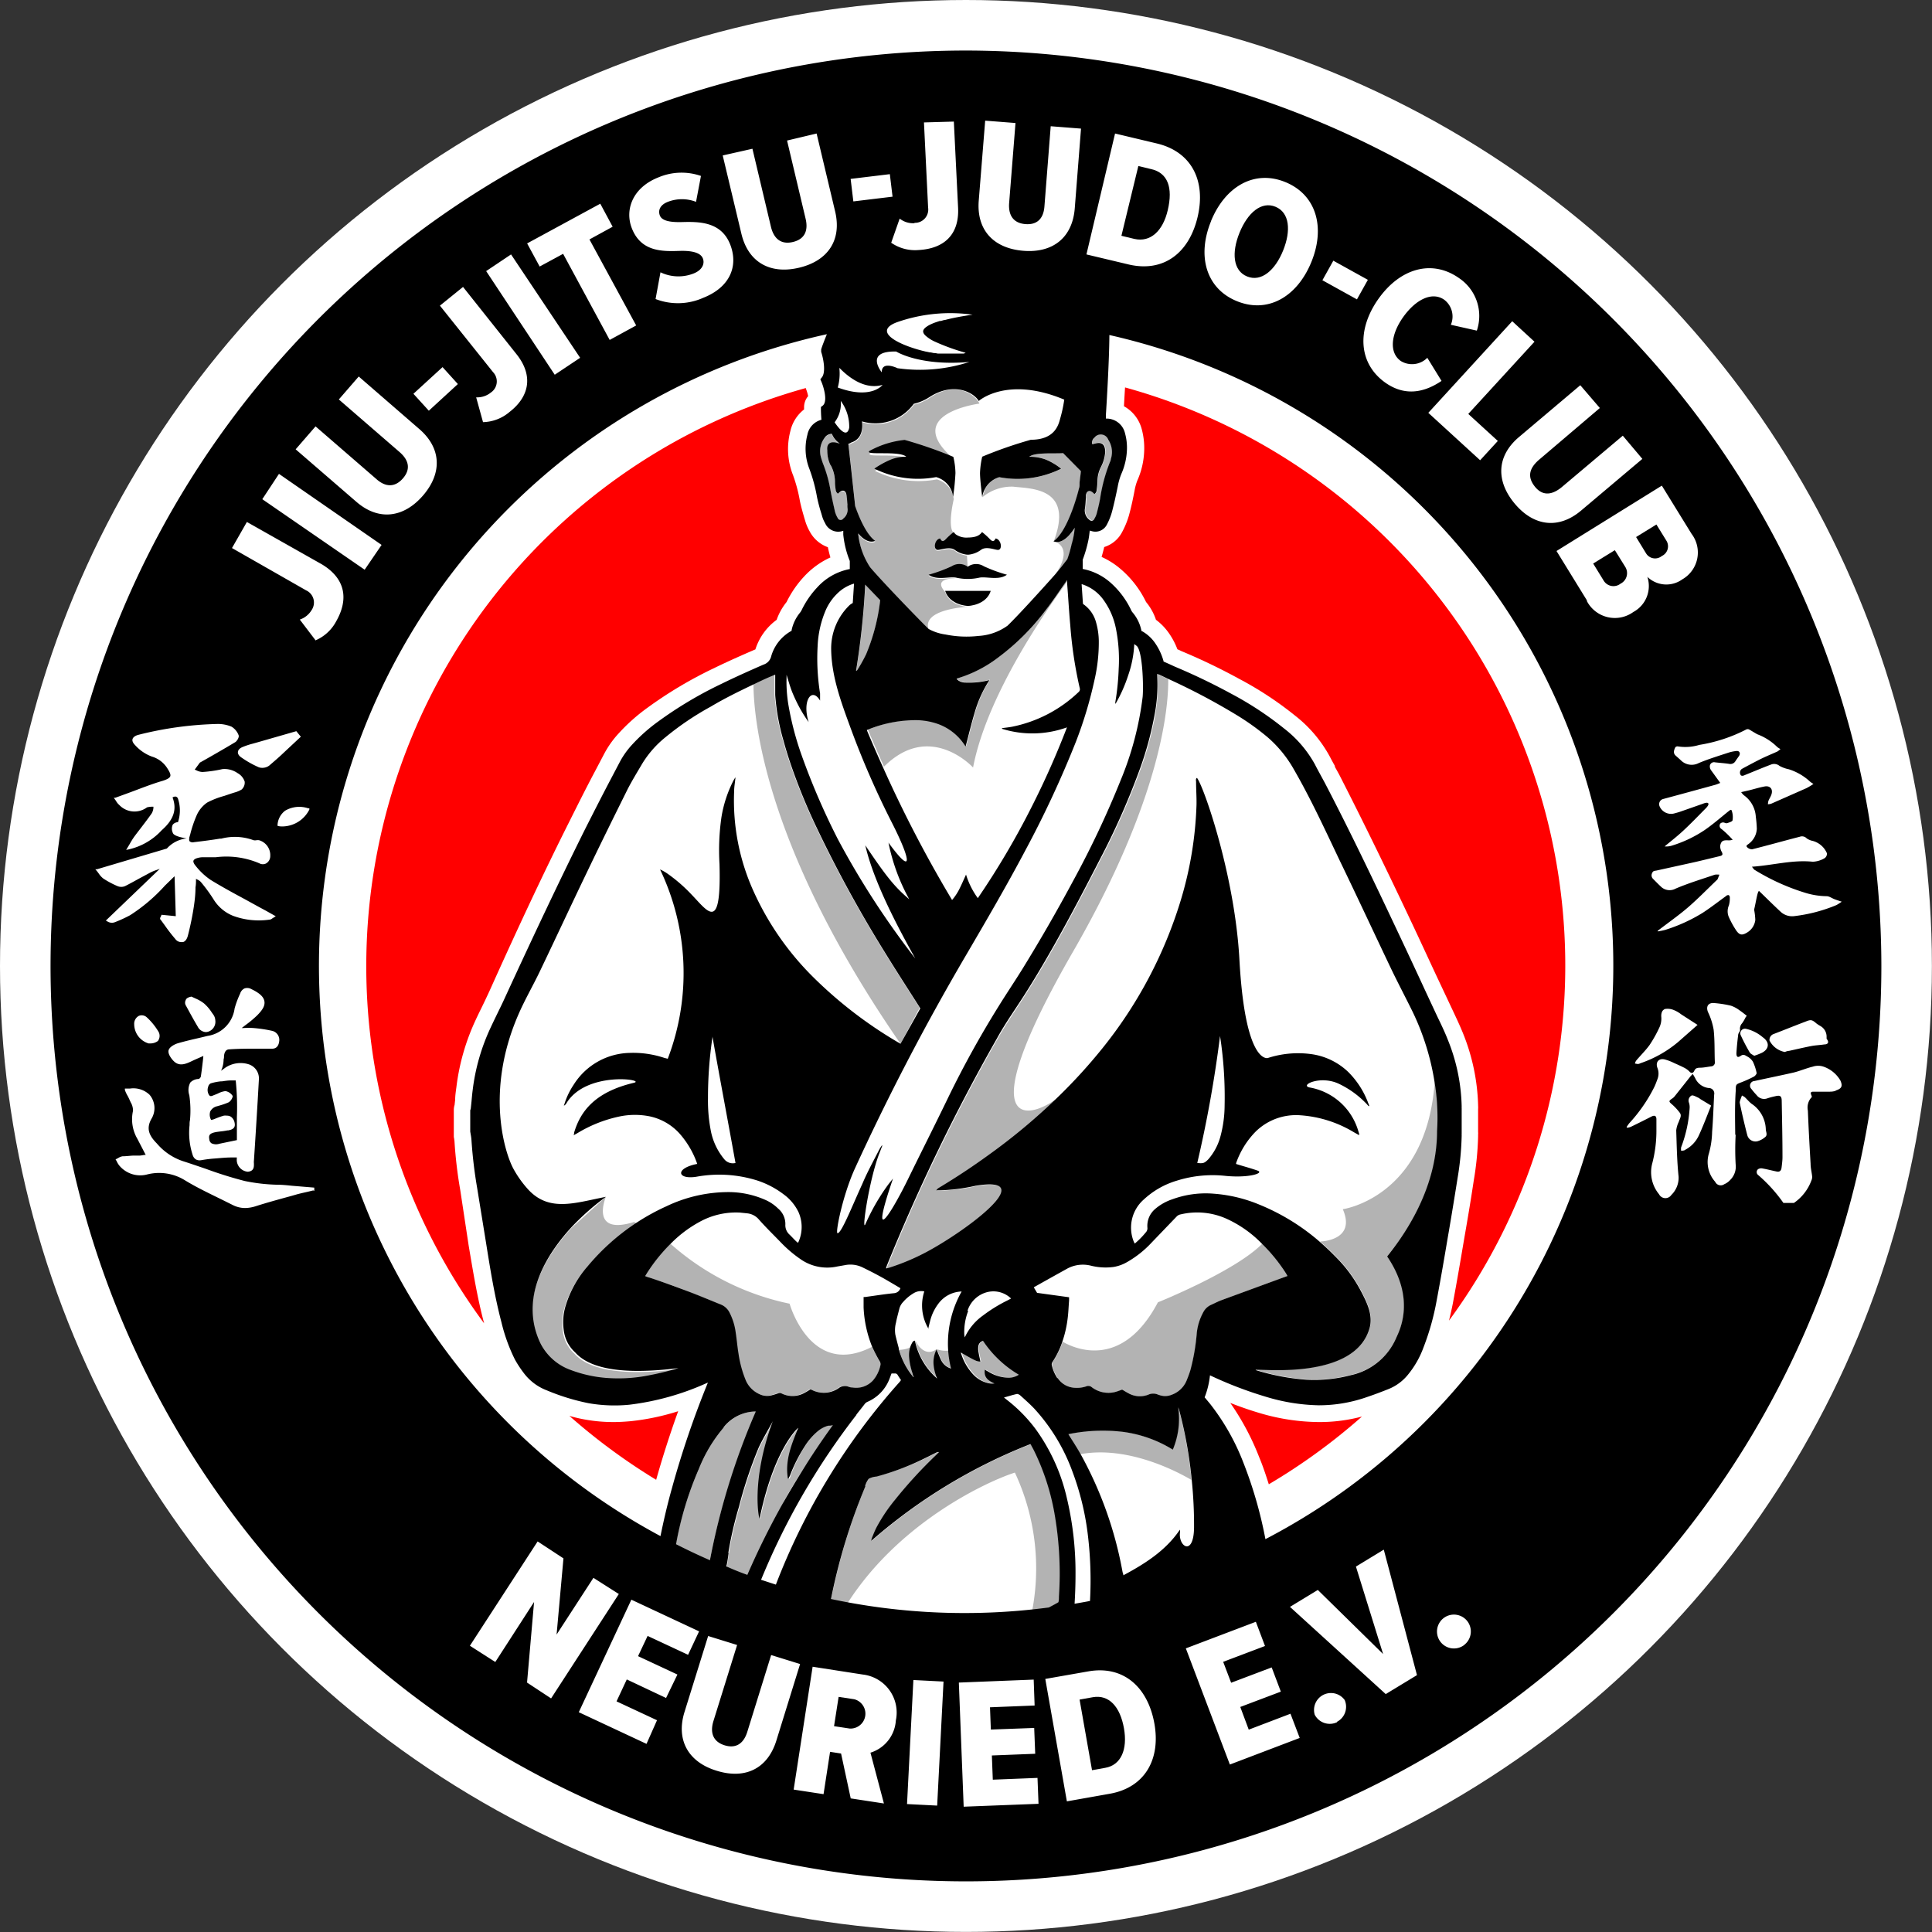 <svg xmlns="http://www.w3.org/2000/svg" id="Ebene_1" data-name="Ebene 1" viewBox="0 0 228.19 228.19"><rect x="0" y="0" width="228.19" height="228.19" fill="#333333" stroke="none"/><defs><style>      .cls-1 {        fill: #fff;      }      .cls-2 {        fill: red;      }      .cls-3 {        fill: #b3b3b3;      }    </style></defs><title>JJJC_Neuried_Logo_RGB</title><circle class="cls-1" cx="114.09" cy="114.09" r="114.09"></circle><g><path class="cls-2" d="M160.39,75.62a4.36,4.36,0,0,1,2.1,2.7,8.56,8.56,0,0,1,.29,2.58,9.39,9.39,0,0,1-.81,3.5,6.26,6.26,0,0,0-.32,1.15c-.19,1-.4,2-.68,3a9.82,9.82,0,0,1-.79,1.92,3.57,3.57,0,0,1-2.12,1.78c-.07.31-.18.72-.31,1.17A9.16,9.16,0,0,1,160,94.85a11.91,11.91,0,0,1,3,3.89,6.5,6.5,0,0,1,1.17,2.1,6.9,6.9,0,0,1,1.61,1.7,8.32,8.32,0,0,1,.92,1.78l.47.22a70.69,70.69,0,0,1,6.83,3.28,40.92,40.92,0,0,1,6.61,4.35,15.5,15.5,0,0,1,4.1,4.84c.19.37.39.73.59,1.09l0,.1c.18.33.37.66.55,1,3,5.87,5.88,11.81,8.51,17.39,1.17,2.47,2.32,5,3.48,7.45l1.29,2.74c.44.94.9,1.9,1.31,2.91a24.35,24.35,0,0,1,1.78,8.45l0,.1a2.58,2.58,0,0,1,0,.4v2.7a1.72,1.72,0,0,1,0,.32l0,.22v0a36.13,36.13,0,0,1-.51,5.17c-.29,1.94-.62,3.94-1,6.13l-.14.81c-.42,2.49-.86,5.07-1.34,7.63-.14.7-.29,1.37-.45,2A70.85,70.85,0,0,0,160.52,73.4C160.47,74.17,160.43,74.93,160.39,75.62Z" transform="translate(-27.64 -27.64)"></path><path class="cls-2" d="M183.46,195.6h-.08a25.08,25.08,0,0,1-6.75-1c-1.2-.35-2.41-.76-3.68-1.26a30.52,30.52,0,0,1,3.41,6.4c.42,1,.79,2.11,1.14,3.21a71.28,71.28,0,0,0,11-8A19.37,19.37,0,0,1,183.46,195.6Z" transform="translate(-27.64 -27.64)"></path><path class="cls-2" d="M102.1,195.5c-.68.06-1.35.1-2,.1a18.89,18.89,0,0,1-3.38-.3,17.45,17.45,0,0,1-1.83-.43,71.61,71.61,0,0,0,10.25,7.55c.76-2.7,1.63-5.41,2.6-8.1A28,28,0,0,1,102.1,195.5Z" transform="translate(-27.64 -27.64)"></path><path class="cls-2" d="M83,174.79,82,168.19a51.81,51.81,0,0,1-.68-5.75,5.2,5.2,0,0,0-.08-.52l0-.37c0-.1,0-.2,0-.3v-2.51a2,2,0,0,1,.09-.59l.07-.62c0-.48.08-1,.14-1.44a26.12,26.12,0,0,1,2.29-8c.25-.54.51-1.07.79-1.64s.58-1.21.86-1.82C89,136.8,92,130.42,94.91,124.63c1-2,2-4,3-5.88l1.12-2.13a11.34,11.34,0,0,1,1.72-2.4,21.78,21.78,0,0,1,3.38-3,49.18,49.18,0,0,1,7.73-4.61c1.7-.83,3.39-1.58,5-2.27a6.9,6.9,0,0,1,2.51-3.49,7,7,0,0,1,1.17-2.1l0,0a12.51,12.51,0,0,1,2.18-3.13,9.65,9.65,0,0,1,3-2.14c-.12-.41-.22-.82-.3-1.21a3.93,3.93,0,0,1-2.15-1.87,5.85,5.85,0,0,1-.5-1.15l-.12-.4c-.19-.66-.39-1.34-.54-2.08a17.85,17.85,0,0,0-.8-3,8.33,8.33,0,0,1-.32-5.21A4.49,4.49,0,0,1,122.61,76v-.27a2,2,0,0,1,.48-1.3,4.81,4.81,0,0,0-.27-.9l0-.06a70.87,70.87,0,0,0-38,110.47C84,180.87,83.51,177.79,83,174.79Z" transform="translate(-27.64 -27.64)"></path></g><path class="cls-3" d="M138.3,187c.19.45.35.91.57,1.33a1.89,1.89,0,0,0,1.14.93,12.23,12.23,0,0,1-.34-2.1A3.07,3.07,0,0,1,138.3,187Z" transform="translate(-27.64 -27.64)"></path><path class="cls-3" d="M135.3,190c.08.11.17.21.25.31l.06,0c0-.13-.09-.25-.13-.38a7.76,7.76,0,0,1-.42-1.91,3.09,3.09,0,0,1,.13-1.25,3.37,3.37,0,0,1-1.36.3A8.83,8.83,0,0,0,135.3,190Z" transform="translate(-27.64 -27.64)"></path><path class="cls-3" d="M143.83,186a.75.75,0,0,0-.55.6,2,2,0,0,0,0,.65c.06.41.16.81.24,1.21-.48,0-.56,0-2.28-1.08a6.35,6.35,0,0,0,1.47,2.6,3.47,3.47,0,0,0,1.67,1,2,2,0,0,0,.84.06c-.69-.31-1.28-.67-1.14-1.62l.47.26a4.6,4.6,0,0,0,2.45.68,2.18,2.18,0,0,0,1.1-.35A13,13,0,0,1,143.83,186Z" transform="translate(-27.64 -27.64)"></path><path class="cls-3" d="M168.37,202.44c-.07-.71-.15-1.42-.25-2.13a50.41,50.41,0,0,0-1.25-6.2c0-.13-.08-.27-.12-.4a9.39,9.39,0,0,1-.62,5.12,14.82,14.82,0,0,0-5.95-2.11,20.16,20.16,0,0,0-6.38.28l.24.39c.41.68.84,1.35,1.22,2C160.82,198.38,166.58,201.39,168.37,202.44Z" transform="translate(-27.64 -27.64)"></path><path class="cls-3" d="M135.74,185.94a8.09,8.09,0,0,0,2.63,4.47,5.18,5.18,0,0,1-.43-1.72,3.32,3.32,0,0,1,.36-1.72C136.69,188.14,135.74,185.94,135.74,185.94Z" transform="translate(-27.64 -27.64)"></path><path class="cls-3" d="M113.13,196.23a17.42,17.42,0,0,0-2.93,4.88,40.15,40.15,0,0,0-3,10.52c1.33.66,2.67,1.29,4,1.87A81.94,81.94,0,0,1,117,194.34,4.9,4.9,0,0,0,113.13,196.23Z" transform="translate(-27.64 -27.64)"></path><path class="cls-3" d="M127.91,191.48a1.41,1.41,0,0,0,.41.07,2.69,2.69,0,0,0,2.45-.86,4.05,4.05,0,0,0,.85-1.74.63.63,0,0,0-.08-.5,16.86,16.86,0,0,1-.9-1.74c-7.27,3.76-9.74-5.09-9.74-5.09a30.45,30.45,0,0,1-14.07-7.08c-.34.35-.67.7-1,1.07a19.49,19.49,0,0,0-2,2.74l.43.16c1.49.53,3,1,4.47,1.59s2.7,1.08,4.05,1.62a2,2,0,0,1,1,1,7.14,7.14,0,0,1,.69,2.26c.13.85.2,1.7.34,2.55a13.35,13.35,0,0,0,.84,3.09,3.12,3.12,0,0,0,1.58,1.64,2.09,2.09,0,0,0,1.57.14c.23-.06.46-.13.68-.21a.48.48,0,0,1,.39,0,2.91,2.91,0,0,0,2.83-.11c.21-.11.4-.24.61-.36l.19.08a3.1,3.1,0,0,0,3.1-.2A1.22,1.22,0,0,1,127.91,191.48Z" transform="translate(-27.64 -27.64)"></path><path class="cls-3" d="M170.69,181.76c.45-.2.88-.43,1.33-.59l7.07-2.59.61-.22c-.08-.14-.13-.25-.2-.35a19.78,19.78,0,0,0-2.78-3.47c-3.18,3.25-12.32,6.92-12.32,6.92-4.28,8.12-10,5.38-11.25,4.65a10.08,10.08,0,0,1-1.16,2.38.49.49,0,0,0-.08.39,4.66,4.66,0,0,0,.65,1.52,2.55,2.55,0,0,0,1.69,1.12,3.46,3.46,0,0,0,1.72-.13.62.62,0,0,1,.64.1,3.24,3.24,0,0,0,2.72.58c.29-.07.57-.19.87-.29.23.13.46.28.71.41a2.75,2.75,0,0,0,2.37.19,1.39,1.39,0,0,1,1.18,0l.2.06a2,2,0,0,0,1.38-.05,3,3,0,0,0,1.75-1.63c.17-.42.34-.85.47-1.29a24.48,24.48,0,0,0,.75-4.34,6.51,6.51,0,0,1,.77-2.49A1.92,1.92,0,0,1,170.69,181.76Z" transform="translate(-27.64 -27.64)"></path><path class="cls-3" d="M186.24,170.46c1.48,3.41-1.91,3.78-2.68,3.82.64.56,1.26,1.14,1.85,1.75a16.49,16.49,0,0,1,2.87,3.82c.76,1.43,1.59,3,1.16,4.58-1.87,6.86-15.35,4.45-13.24,5.06a27,27,0,0,0,5.76,1.07,17.07,17.07,0,0,0,5.32-.55,7.56,7.56,0,0,0,5.32-4.44c.39-.87,2.3-4.61-1.09-9.57,1.7-2.14,5.94-7.71,5.89-14.79a25.48,25.48,0,0,0-.3-5.85C196.14,169.1,186.24,170.46,186.24,170.46Z" transform="translate(-27.64 -27.64)"></path><path class="cls-3" d="M147.51,201.57a26.73,26.73,0,0,1,1.9,17,31.55,31.55,0,0,0,3.28-1.67c0-.23.05-.43.06-.64a41,41,0,0,0-.48-9.58,27.75,27.75,0,0,0-2.45-7.66c-.13-.26-.27-.51-.43-.8a64.18,64.18,0,0,0-18.8,11.43,1.51,1.51,0,0,1,.07-.34c.17-.41.33-.82.53-1.22a19.94,19.94,0,0,1,2.22-3.31,53.73,53.73,0,0,1,4.9-5.33l.29-.29c-.1,0-.16,0-.2,0-.55.27-1.09.55-1.64.81A30.07,30.07,0,0,1,131.2,202a2.15,2.15,0,0,0-.91.26,2.5,2.5,0,0,0-.43.88A71.46,71.46,0,0,0,125.53,218l1.43.28C133.13,207.54,144.61,202.47,147.51,201.57Z" transform="translate(-27.64 -27.64)"></path><path class="cls-3" d="M120.2,205c.86-1.56,1.75-3,2.64-4.33q1.45-2.31,3.21-4.74c-.25,0-.4,0-.54.07a3.26,3.26,0,0,0-1.27.68,7.58,7.58,0,0,0-1.54,1.8A18.55,18.55,0,0,0,121,202c0,.11-.1.21-.14.32l-.09,0c-.36-2.15.43-4.08,1.23-6-.16.1-2.9,2.62-4.57,10.71-.05.22-1.1-4.36,1.57-11.53,0,.14-1.31,2.3-1.69,3.18a51.1,51.1,0,0,0-2.33,7,43.6,43.6,0,0,0-1.25,5.43l-.45,3.23c.69.27,1.38.55,2.08.8a95.36,95.36,0,0,1,4.75-9.77Z" transform="translate(-27.64 -27.64)"></path><path class="cls-3" d="M99.2,169l-4.07,3.68c-3,3.31-6.28,8.47-3.7,13.81A6.45,6.45,0,0,0,95,189.61a15.29,15.29,0,0,0,4.67.95,18.39,18.39,0,0,0,4.68-.37,33.52,33.52,0,0,0,3.32-.82l-1.27.14c-6.26.61-9.47-.36-10.93-2a4.17,4.17,0,0,1-1.32-2.45,6.65,6.65,0,0,1,.23-3.16,12.61,12.61,0,0,1,2.5-4.48,26.41,26.41,0,0,1,5.94-5.29l-.29-.16C97.24,173.62,99.2,169,99.2,169Z" transform="translate(-27.64 -27.64)"></path><path class="cls-3" d="M154.4,140c10.46-18.16,11.26-28.93,11.22-32.14l-1.06-.5-.24-.07c0,.06,0,.1,0,.14a18.6,18.6,0,0,1-.25,4.77,39.58,39.58,0,0,1-1.67,6.17,86.74,86.74,0,0,1-4.77,10.81c-2.67,5.2-5.68,10.92-8.81,15.85-1.12,1.77-2.33,3.49-3.36,5.32a224.73,224.73,0,0,0-13,26.83,2.63,2.63,0,0,0-.09.3l.1,0,.24-.06a26.35,26.35,0,0,0,4.45-1.87c4.84-2.59,13.45-9.07,5.79-7.82a22.16,22.16,0,0,1-4.2.54l-.44,0a.88.88,0,0,1,.31-.3q3-1.82,5.87-3.88a71.15,71.15,0,0,0,8.35-7C149.31,160,141.82,161.82,154.4,140Z" transform="translate(-27.64 -27.64)"></path><path class="cls-3" d="M134,150.92l2.26-4.24c-1.38-2.18-2.79-4.34-4.14-6.54a150,150,0,0,1-8.09-14.78,69.31,69.31,0,0,1-3.24-8c-.24-.74-.47-1.48-.67-2.23a25.59,25.59,0,0,1-1-5.48c0-.79,0-1.58,0-2.38a2.12,2.12,0,0,0-.29.11c-.74.33-1.47.68-2.2,1C116.65,111.49,117.29,126.74,134,150.92Z" transform="translate(-27.64 -27.64)"></path><path class="cls-3" d="M147.32,85.12c1.92.25,7.23,0,4.78,6.45,1.81-1.3,3-6.2,3-6.2h0c0-.25.06-.49.08-.74.05-.45.11-.89.16-1.34l-2.1-2.13h0c-1,.09-3.38-.13-4,.43a5.49,5.49,0,0,1,1.92.32A7.36,7.36,0,0,1,153,83a11.61,11.61,0,0,1-7.3,1A2.8,2.8,0,0,0,144,85.38l-.34,1A5.39,5.39,0,0,1,147.32,85.12Z" transform="translate(-27.64 -27.64)"></path><path class="cls-3" d="M156.92,88.9a2.56,2.56,0,0,0,.29-.63c.15-.58.29-1.16.4-1.74a19.31,19.31,0,0,1,1.15-4.31c.05-.12.08-.26.12-.39a2.66,2.66,0,0,0-.3-2.3.94.94,0,0,0-1.62-.26.74.74,0,0,0-.26.8l.43-.11c.75-.16,1.13.19,1.08,1v.09a4.36,4.36,0,0,1-.49,1.73,3.73,3.73,0,0,0-.42,1.71,8.26,8.26,0,0,1-.09,1,.63.63,0,0,1-.26.5l-.2-.18c-.36-.32-.71-.2-.81.29a2.7,2.7,0,0,0,0,.28c0,.45,0,.89-.12,1.33a1.37,1.37,0,0,0,.57,1.28A.34.34,0,0,0,156.92,88.9Z" transform="translate(-27.64 -27.64)"></path><path class="cls-3" d="M152.29,95.49c.51-.6,1-1.24,1.44-1.8a14.22,14.22,0,0,0,.51-1.77,9.57,9.57,0,0,0,.31-1.41l.06-.54c-1.05,1.67-1.91,1.74-2.29,1.67C152.87,91.87,154.16,92.74,152.29,95.49Z" transform="translate(-27.64 -27.64)"></path><path class="cls-3" d="M140.53,90.69a3.27,3.27,0,0,0-.24-.27A1.55,1.55,0,0,0,140.53,90.69Z" transform="translate(-27.64 -27.64)"></path><path class="cls-3" d="M137.36,74.69a5.58,5.58,0,0,1-1.77.74,5.59,5.59,0,0,1-6.12,2.08c.19,1.71-.62,2.29-1.26,2.49a1.24,1.24,0,0,1-.35.17q.35,3,.66,6l.15,1.36c.52,1.49,1.34,3.36,2.35,4.09,0,0-.83.51-2-.88a8.77,8.77,0,0,0,1.41,4c1.36,1.62,5.77,6.18,6.9,7.28-.9-2.46,4.63-2.71,4.63-2.71s-2.14-.06-2.7-1.78c-1.55-1.69,1.27-1.57,1.27-1.57-.84-.14-2.28.36-3.22-.34a17.42,17.42,0,0,0,2.73-1,1.67,1.67,0,0,1,1.89.06l-.08-1.42h0v0a3,3,0,0,1-1.43-.56c-.6-.47-1.66,0-2,0-.59,0-.4-1.27.28-1.35,0,0,.18.61.66.08a8.83,8.83,0,0,1,.93-.84c-.79-.7,0-4,0-4a2.75,2.75,0,0,0-2-2.33,11.61,11.61,0,0,1-7.3-1,10.74,10.74,0,0,1,2-1.09,5,5,0,0,1,1.77-.32c-.86-.75-4.93-.11-4.36-.67a10.88,10.88,0,0,1,4.17-1.31,50.14,50.14,0,0,1,5.75,2c-6.33-5.36,3-6.56,3-6.56C142.76,74.13,140.41,72.58,137.36,74.69Z" transform="translate(-27.64 -27.64)"></path><path class="cls-3" d="M127.73,87.25c0-.38,0-.77-.12-1.15s-.45-.61-.8-.29l-.21.19a.67.67,0,0,1-.26-.51,5.16,5.16,0,0,1-.08-.78,4.15,4.15,0,0,0-.52-2.11,3.91,3.91,0,0,1-.4-1.72c0-.74.35-1.07,1-.93l.48.12a2.55,2.55,0,0,1-.94-1.15,1.05,1.05,0,0,0-.9.54,2.62,2.62,0,0,0-.37,2.29c.07.23.14.47.23.7a15.46,15.46,0,0,1,.9,3.26c.15.81.33,1.6.51,2.4a2.92,2.92,0,0,0,.32.75.37.37,0,0,0,.65.08,1.32,1.32,0,0,0,.5-1.27A2.86,2.86,0,0,1,127.73,87.25Z" transform="translate(-27.64 -27.64)"></path><path class="cls-3" d="M142.57,118.29c1.62-8.5,8.56-18.48,11.15-22,0,0,0-.1,0-.17l-.27.39c-.75,1-1.46,2.13-2.25,3.15a27.57,27.57,0,0,1-5.61,5.6,15,15,0,0,1-4.83,2.47s0,0-.1.07a1.42,1.42,0,0,0,1,.43,10.83,10.83,0,0,0,1.61-.05,11.94,11.94,0,0,0,1.3-.26,14.16,14.16,0,0,0-1.74,3.83c-.39,1.32-.71,2.67-1.07,4l-.21-.3a6.33,6.33,0,0,0-3-2.33,8.07,8.07,0,0,0-2.48-.47,15,15,0,0,0-5.92,1.17c.41,1,1.06,2.51,1.9,4.37C137.5,112.75,142.57,118.29,142.57,118.29Z" transform="translate(-27.64 -27.64)"></path><path class="cls-3" d="M128.94,106.73a19.83,19.83,0,0,0,1-1.8,23.36,23.36,0,0,0,1.68-6.42l-1.77-1.84a91,91,0,0,1-1.08,10.16l.08,0A.38.38,0,0,0,128.94,106.73Z" transform="translate(-27.64 -27.64)"></path><path d="M143.35,95.86c.84-.14,2.27.36,3.22-.34a17.42,17.42,0,0,1-2.73-1,1.69,1.69,0,0,0-1.9.06,1.67,1.67,0,0,0-1.89-.06,17.42,17.42,0,0,1-2.73,1c.94.7,2.38.2,3.22.34a6.25,6.25,0,0,0,2.81,0Z" transform="translate(-27.64 -27.64)"></path><path d="M142.07,93.15v0a3,3,0,0,0,1.43-.56c.6-.47,1.66,0,2,0,.59,0,.4-1.27-.28-1.35,0,0-.18.61-.66.08a8.83,8.83,0,0,0-.93-.84c-.28.39-.69.64-1.68.65a2.21,2.21,0,0,1-1.43-.38,1.55,1.55,0,0,1-.24-.27,8.83,8.83,0,0,0-.93.84c-.48.53-.66-.08-.66-.08-.68.08-.87,1.35-.28,1.35.35,0,1.41-.43,2,0a3,3,0,0,0,1.43.56v0h.21Z" transform="translate(-27.64 -27.64)"></path><path d="M140.24,81.6a50.14,50.14,0,0,0-5.75-2,10.88,10.88,0,0,0-4.17,1.31c-.57.56,3.5-.08,4.36.67a5,5,0,0,0-1.77.32,10.74,10.74,0,0,0-2,1.09,11.61,11.61,0,0,0,7.3,1,2.75,2.75,0,0,1,2,2.33,28.12,28.12,0,0,0,.28-2.81A9,9,0,0,0,140.24,81.6Z" transform="translate(-27.64 -27.64)"></path><path d="M144.66,97.43h-5.39c.56,1.72,2.7,1.78,2.7,1.78S144.1,99.15,144.66,97.43Z" transform="translate(-27.64 -27.64)"></path><path d="M218.37,92.62l-2.56,1.58,1.23,2a1.35,1.35,0,0,0,2,.38,1.39,1.39,0,0,0,.55-2Z" transform="translate(-27.64 -27.64)"></path><path d="M128.54,228.34l-1.85-.28-.54,3.46,1.85.28a1.76,1.76,0,0,0,.54-3.46Z" transform="translate(-27.64 -27.64)"></path><path d="M223.92,93.31a1.26,1.26,0,0,0,.54-1.81l-1.18-1.91-2.4,1.48L222.06,93A1.25,1.25,0,0,0,223.92,93.31Z" transform="translate(-27.64 -27.64)"></path><path d="M156.71,228.1l-1.56.28,1.47,8.34,1.56-.28c1.86-.32,2.66-2.16,2.21-4.68S158.64,227.76,156.71,228.1Z" transform="translate(-27.64 -27.64)"></path><path d="M174.93,60.29c1.67.69,3.31-.71,4.26-3.06s.77-4.48-.9-5.17-3.29.71-4.25,3.07S173.28,59.62,174.93,60.29Z" transform="translate(-27.64 -27.64)"></path><path d="M165.57,52.44c.62-2.64,0-4.37-1.94-4.82l-1.54-.37-2,8.24,1.54.37C163.52,56.29,165,54.92,165.57,52.44Z" transform="translate(-27.64 -27.64)"></path><path d="M52.23,156a1.09,1.09,0,0,0,.05.88c.15.3.3.25.62.11l.18-.07a3.68,3.68,0,0,0,.35-.15,2.56,2.56,0,0,1,.84-.26,1.28,1.28,0,0,1,.83.54.2.2,0,0,1,0,.18,1.17,1.17,0,0,1-.44.6,8.14,8.14,0,0,1-1,.36l-.38.11a1.2,1.2,0,0,0-.81.62,1.25,1.25,0,0,0,.11,1h0l.25-.06.43-.17a7.92,7.92,0,0,1,.82-.28,1.45,1.45,0,0,1,.35,0,.91.91,0,0,1,.47.12,1.1,1.1,0,0,1,.45.73c.15.69-.38.81-.74.89l-.1,0a7.18,7.18,0,0,1-.79.12l-.45.06c-.87.14-1,.37-.91.86a.63.63,0,0,0,.25.48,1.25,1.25,0,0,0,.94.06l2.07-.43c0-.9,0-1.82,0-2.72a30,30,0,0,0-.14-4.33l-.52,0c-.39,0-.76.06-1.11.11h-.13a6.08,6.08,0,0,0-1.2.24A.58.58,0,0,0,52.23,156Z" transform="translate(-27.64 -27.64)"></path><path d="M141.73,33.61A108.12,108.12,0,1,0,249.85,141.73,108.24,108.24,0,0,0,141.73,33.61Zm92.18,80.18a.39.39,0,0,1,.3,0c.35.19.68.41,1,.58a6.66,6.66,0,0,1,2.34,1.5,2.12,2.12,0,0,0,.38.24,2.18,2.18,0,0,1-.36.29c-.73.33-1.48.63-2.2,1s-1.35.7-2,1.06a.53.53,0,0,0-.1.77.4.4,0,0,0,.34,0c1.07-.43,2.13-.88,3.21-1.29a1,1,0,0,1,1,.16,3.89,3.89,0,0,0,1.1.4,6.62,6.62,0,0,1,2.52,1.47,2.82,2.82,0,0,0,.39.26,7.94,7.94,0,0,1-.83.5l-4.17,1.84a1.51,1.51,0,0,1-.38.06,1.76,1.76,0,0,1,.06-.4c.11-.27.28-.51.36-.77.2-.62-.17-1.05-.81-.93s-1.24.31-1.85.46l-.92.21a2,2,0,0,0,.31.36,3.36,3.36,0,0,1,1.42,2.55,13.6,13.6,0,0,1,.12,1.42,2.37,2.37,0,0,1-.95,1.77c-.13.11-.38.2-.21.39a.82.82,0,0,0,.61.26c1.88-.47,3.75-1,5.62-1.48a.76.76,0,0,1,.82.19,2,2,0,0,0,.75.31,2.55,2.55,0,0,1,1.64,1.45.64.64,0,0,1-.27.58,3,3,0,0,1-1.4.42c-2.4-.25-4.7.42-7.19.59.16.19.23.34.35.39a25.72,25.72,0,0,0,6.05,2.72,8.92,8.92,0,0,0,2.42.37c.31,0,.61.23.92.35s.51.18.87.3a7.09,7.09,0,0,1-.63.4,18.45,18.45,0,0,1-4.95,1.3,2,2,0,0,1-1.69-.56c-.84-.78-1.65-1.59-2.47-2.38-.19-.19-.39,1.3-.61,2.18a7.83,7.83,0,0,1,.14,1.22,2,2,0,0,1-1,1.5c-.59.35-.89.28-1.28-.3a10.8,10.8,0,0,1-.84-1.53,1.72,1.72,0,0,1,0-1.39,3.1,3.1,0,0,0,.11-.92.35.35,0,0,0-.13-.3c-.07,0-.22,0-.31.11-.93.67-1.83,1.38-2.79,2a19.53,19.53,0,0,1-4.4,2,8.76,8.76,0,0,1-.89.18s0,0,0-.07c1.19-.92,2.43-1.78,3.57-2.76s2.29-2.16,3.43-3.25a.34.34,0,0,0,.08-.09l.21-.53a1.94,1.94,0,0,0-.54,0c-1.55.53-3.12,1-4.64,1.65a1.47,1.47,0,0,1-1.75-.26c-.31-.29-.6-.59-.9-.89a.58.58,0,0,1-.11-.7c.11-.28.31-.25.51-.29l4.54-1c1-.23,2-.48,2.93-.7.32-.08.4-.18.24-.5a1.26,1.26,0,0,1-.18-.76c.11-.53.33-.63.88-.61a1.43,1.43,0,0,0,.59-.07c-.2-.21-.39-.42-.6-.62a9.13,9.13,0,0,0-.73-.65.44.44,0,0,1-.13-.64.46.46,0,0,1,.34-.13c.14,0,.3.12.42.09s.65-.18.68-.33a2.32,2.32,0,0,0-.09-1.14c-.08-.25-.28,0-.41.08-.92.74-1.81,1.52-2.78,2.19a14.64,14.64,0,0,1-3.89,1.85,2.21,2.21,0,0,1-.85.09c.72-.6,1.47-1.18,2.16-1.82.95-.88,1.84-1.81,2.75-2.73a1.58,1.58,0,0,0,.22-.29c.12-.24,0-.34-.23-.31a1.54,1.54,0,0,0-.35.1l-2.65.93c-.26.09-.52.16-.78.23a1.47,1.47,0,0,1-1.72-.86.63.63,0,0,1,.43-.85q3.09-.83,6.17-1.68a5.41,5.41,0,0,0,.57-.22c-.37-.51-.72-1-1.05-1.45a.79.79,0,0,1-.18-.47.49.49,0,0,1,.61-.51c.55.06,1.11.1,1.66.18a.69.69,0,0,0,.76-.33c.14-.22.3-.42.44-.64s.08-.58-.31-.55a4.57,4.57,0,0,0-1,.21c-1.16.38-2.33.74-3.46,1.21a1.8,1.8,0,0,1-2.16-.36l-.55-.49c-.34-.29-.25-.62-.07-1a.34.34,0,0,1,.31-.11,5.69,5.69,0,0,0,2.53-.18A18.39,18.39,0,0,0,233.91,113.79ZM243.1,151c-.51.08-1,.09-1.53.19-.88.17-1.75.38-2.63.57-.2,0-.39.1-.5.13a2.57,2.57,0,0,1-1.8-1.35.73.73,0,0,1,.43-.75c1.26-.48,2.53-1,3.78-1.47.66-.27.79-.27,1.33.2a3.94,3.94,0,0,0,.48.31,1.44,1.44,0,0,1,.72,1.2c0,.1,0,.23,0,.3C243.75,150.78,243.5,151,243.1,151Zm-7.39,1a8.57,8.57,0,0,1-.88.34c-.18-.13-.43-.22-.53-.4a22.57,22.57,0,0,1-1.08-2.07.55.55,0,0,1,.62-.72,4.58,4.58,0,0,1,2,1C236.71,150.76,236.59,151.57,235.71,152Zm-11.5-5.17a1.88,1.88,0,0,1,1.13.11,3.57,3.57,0,0,1,.86.5l1.94,1.25-2.27,2a13.78,13.78,0,0,1-4.51,2.54.65.65,0,0,1-.26.08,2.25,2.25,0,0,1-.36-.06,1.17,1.17,0,0,1,.15-.34c.52-.62,1.11-1.19,1.58-1.84a15.1,15.1,0,0,0,1.2-2.16,2.46,2.46,0,0,0,.19-1.11C223.82,147.41,223.91,147,224.21,146.86Zm-7.61-71L209.35,82c-1.12,1-1.32,2-.42,3.12s2,1,3.13.09l7.25-6.11,2.31,2.74-7.23,6.1c-2.65,2.24-5.59,1.87-7.84-.81s-2.15-5.64.51-7.88l7.23-6.11ZM208.88,68l-7.82,8.53,3.49,3.19L202.46,82l-6.12-5.6,9.91-10.82ZM200,60.51a5.38,5.38,0,0,1,2.07,6.18L199,66a2.49,2.49,0,0,0-.77-2.95c-1.42-1-3.34-.07-4.83,2s-1.72,4.23-.31,5.23a2.54,2.54,0,0,0,3.13-.38l1.68,2.73c-1.6,1.08-4,2.06-6.62.22-3.2-2.26-3.42-6.25-.84-9.9S196.81,58.24,200,60.51Zm-14.88-2.08,4.08,2.26L187.91,63l-4.08-2.26Zm-14.45-4.67c1.67-4.1,5.13-6.11,8.79-4.61s4.74,5.35,3.06,9.45-5.13,6.1-8.79,4.61S169,57.85,170.68,53.76ZM159.34,43.41l5,1.19c4.07,1,5.75,4.43,4.75,8.67s-4,6.57-8.13,5.61l-5-1.19Zm-3.56,44.3c.08-.44.08-.88.12-1.33a2.7,2.7,0,0,1,0-.28c.1-.49.45-.61.81-.29l.2.18a.63.63,0,0,0,.26-.5,8.26,8.26,0,0,0,.09-1,3.73,3.73,0,0,1,.42-1.71,4.36,4.36,0,0,0,.49-1.73V81c0-.81-.33-1.16-1.08-1l-.43.11a.74.74,0,0,1,.26-.8.94.94,0,0,1,1.62.26,2.66,2.66,0,0,1,.3,2.3c0,.13-.07.27-.12.39a19.31,19.31,0,0,0-1.15,4.31c-.11.58-.25,1.16-.4,1.74a2.56,2.56,0,0,1-.29.63.34.34,0,0,1-.57.09A1.37,1.37,0,0,1,155.78,87.71Zm3.61,23.07a17.53,17.53,0,0,0,1.51-3.4,13.06,13.06,0,0,0,.71-3.67l.3.23c.7.68.8,4.83.69,6A37.41,37.41,0,0,1,160,119.8a111.89,111.89,0,0,1-5.61,11.88q-2.85,5.31-6,10.42c-.92,1.48-1.9,2.93-2.82,4.42a117.9,117.9,0,0,0-5.9,10.67c-1.57,3.26-3.21,6.49-4.8,9.75s-4.81,8.85-1.76-.09c-.21.26-.42.51-.62.78a24.78,24.78,0,0,0-2.64,4.61c-.47,1,.43-5.16,1.62-8.3.14-.34.26-.69.39-1l-.07,0a4.8,4.8,0,0,0-.3.48c-.69,1.35-1.42,2.67-2,4.05-1.25,2.73-2.48,5.87-2.93,5.82-.27,0,.57-4.31,2-7.52a281.7,281.7,0,0,1,13.16-25.28c2.41-4.12,4.82-8.24,7.05-12.46a122.64,122.64,0,0,0,5.95-12.79A49,49,0,0,0,156.9,108a19.82,19.82,0,0,0,.52-4.66,8.45,8.45,0,0,0-.32-2.18,3.8,3.8,0,0,0-1.55-2.19l-.16-2.34a5,5,0,0,1,2.44,1.67,8.58,8.58,0,0,1,1.61,3.57,18.57,18.57,0,0,1,.33,4.76,29.8,29.8,0,0,1-.39,3.89A.61.61,0,0,0,159.39,110.78Zm4.92-3.39s0-.08,0-.14l.24.07,1.06.5a77.51,77.51,0,0,1,8,4.22,29.69,29.69,0,0,1,3.73,2.66,14.31,14.31,0,0,1,3.1,3.78c2.05,3.55,3.75,7.27,5.53,11,2.06,4.26,4.05,8.55,6.09,12.82.79,1.63,1.64,3.24,2.44,4.87a29.72,29.72,0,0,1,2.57,8.23,25.48,25.48,0,0,1,.3,5.85c0,7.08-4.19,12.65-5.89,14.79,3.39,5,1.48,8.7,1.09,9.57a7.56,7.56,0,0,1-5.32,4.44,17.07,17.07,0,0,1-5.32.55,27,27,0,0,1-5.76-1.07c-2.11-.61,11.37,1.8,13.24-5.06.43-1.59-.4-3.15-1.16-4.58a16.49,16.49,0,0,0-2.87-3.82c-.59-.61-1.21-1.19-1.85-1.75a25.53,25.53,0,0,0-7.12-4.39,17.29,17.29,0,0,0-5.39-1.3,11.46,11.46,0,0,0-4.92.66A6,6,0,0,0,164,170.5a2.61,2.61,0,0,0-.84,2.13.7.7,0,0,1-.19.57,10.11,10.11,0,0,1-1.3,1.32c-.05-.09-.09-.16-.12-.23a4.42,4.42,0,0,1,1.21-5,9.82,9.82,0,0,1,3.84-2.19,14.07,14.07,0,0,1,5.84-.57c2.75.26,4.56-.34,3.73-.63s-1.66-.51-2.53-.78a.36.36,0,0,1,0-.11,10,10,0,0,1,2.31-3.72,6.81,6.81,0,0,1,5.32-1.92,14.1,14.1,0,0,1,6.28,2l.55.31h.08c0-.13-.05-.26-.09-.38a7.3,7.3,0,0,0-5.78-5.22c-1.2-.26,1.28-1.47,3.47-.43a11,11,0,0,1,3.11,2.21c.14.13.26.28.39.42l.08,0c0-.11-.07-.22-.11-.33a10.19,10.19,0,0,0-2.36-3.69,7.84,7.84,0,0,0-4.47-2.13,11.59,11.59,0,0,0-5.06.48c-.11,0-2.66.55-3.33-11.61-.51-9.37-3.77-19.14-4.8-21.12a2.69,2.69,0,0,0-.16-.29.3.3,0,0,0-.08-.07c-.15.15-.08.33-.08.49,0,.91.07,1.81.05,2.71a43.59,43.59,0,0,1-1.85,11.22,52,52,0,0,1-9.35,17.62,63.15,63.15,0,0,1-5,5.49,71.15,71.15,0,0,1-8.35,7q-2.85,2.07-5.87,3.88a.88.88,0,0,0-.31.3l.44,0a22.16,22.16,0,0,0,4.2-.54c7.66-1.25-.95,5.23-5.79,7.82a26.35,26.35,0,0,1-4.45,1.87l-.24.06-.1,0a2.63,2.63,0,0,1,.09-.3,224.73,224.73,0,0,1,13-26.83c1-1.83,2.24-3.55,3.36-5.32,3.13-4.93,6.14-10.65,8.81-15.85a86.74,86.74,0,0,0,4.77-10.81,39.58,39.58,0,0,0,1.67-6.17A18.6,18.6,0,0,0,164.31,107.39Zm-10.67,97.16a22.38,22.38,0,0,0-3.66-8.09,17.82,17.82,0,0,0-3.44-3.5l-.32-.26s0,0,0,0c.51-.14,1-.3,1.54-.42.1,0,.26.07.36.15.55.5,1.12,1,1.64,1.54a22.23,22.23,0,0,1,4.55,7.49,32,32,0,0,1,1.78,7.17,44.75,44.75,0,0,1,.29,8.1v0c-.6.12-1.21.22-1.82.33.07-1.14.11-2.28.11-3.42A38,38,0,0,0,153.64,204.55ZM90.05,168.16a12.59,12.59,0,0,1-1.74-2.42c-1-1.78-3.41-9.12.54-18.23.76-1.77,1.74-3.44,2.57-5.18,1.86-3.88,3.67-7.78,5.54-11.66,1.58-3.3,3.2-6.58,4.83-9.86.52-1,1.13-2,1.72-3a12.06,12.06,0,0,1,2.71-3.08,34.19,34.19,0,0,1,5.37-3.63c1.67-1,3.39-1.83,5.12-2.66.73-.35,1.46-.7,2.2-1a2.12,2.12,0,0,1,.29-.11c0,.8,0,1.59,0,2.38a25.59,25.59,0,0,0,1,5.48c.2.75.43,1.49.67,2.23a69.31,69.31,0,0,0,3.24,8,150,150,0,0,0,8.09,14.78c1.35,2.2,2.76,4.36,4.14,6.54L134,150.92a50.58,50.58,0,0,1-10.28-7.84,33.89,33.89,0,0,1-7-10,25.95,25.95,0,0,1-2.37-12c0-.51.1-1,.16-1.63a3.44,3.44,0,0,0-.22.34,14.58,14.58,0,0,0-1.44,4.37,27.53,27.53,0,0,0-.23,5.52c.23,8.13-1.32,5.68-3.26,3.66a18.78,18.78,0,0,0-2.85-2.49,5.38,5.38,0,0,0-.91-.52,28.34,28.34,0,0,1,.91,22.36l-.4-.1A11.61,11.61,0,0,0,102,152a8,8,0,0,0-6.58,3.72,8.87,8.87,0,0,0-1.18,2.53c.09-.08.21-.14.27-.25,2.3-3.92,9.52-2.84,8-2.47-4.75,1.12-6.35,3.51-7.06,5.88,0,.09,0,.18-.06.32l.41-.23a15.88,15.88,0,0,1,5.05-2,8.89,8.89,0,0,1,3.56,0,6.6,6.6,0,0,1,3.47,2,10.6,10.6,0,0,1,2.11,3.61c-2.65.52-2.38,1.87-.12,1.52a14.94,14.94,0,0,1,7.24.45,10.57,10.57,0,0,1,3.08,1.62,5.6,5.6,0,0,1,1.77,2.12,4.34,4.34,0,0,1-.06,3.61,1.69,1.69,0,0,1-.25-.2c-.26-.25-.5-.52-.76-.77a1.49,1.49,0,0,1-.49-1.21,2.38,2.38,0,0,0-.86-1.87,5,5,0,0,0-1.46-1,10.8,10.8,0,0,0-4.19-.94,17,17,0,0,0-7.53,1.67,25.92,25.92,0,0,0-3.44,1.88,26.41,26.41,0,0,0-5.94,5.29,12.61,12.61,0,0,0-2.5,4.48,6.65,6.65,0,0,0-.23,3.16,4.17,4.17,0,0,0,1.32,2.45c1.46,1.65,4.67,2.62,10.93,2l1.27-.14a33.52,33.52,0,0,1-3.32.82,18.39,18.39,0,0,1-4.68.37,15.29,15.29,0,0,1-4.67-.95,6.45,6.45,0,0,1-3.61-3.13c-2.58-5.34.65-10.5,3.7-13.81A29.79,29.79,0,0,1,99.2,169C95.61,169.69,92.55,170.84,90.05,168.16Zm34.45-57.77c0-.14,0-.27,0-.4s0-.3,0-.44a26.06,26.06,0,0,1-.29-5.58,12.06,12.06,0,0,1,.89-4.1,6.22,6.22,0,0,1,1.84-2.49,4.69,4.69,0,0,1,1.57-.81l-.15,2.29a2.64,2.64,0,0,0-.35.23,7.11,7.11,0,0,0-2.2,5.26c.05,3.21,1.18,6.23,2.27,9.21A102.7,102.7,0,0,0,133,124.84c2.22,4.37,2.57,6.42-.42,2.33a23.22,23.22,0,0,0,2.45,6.68c-1.76-1.48-2.75-2.75-5.19-6.37,1,4.37,3.92,9.81,5.9,13.36a98.09,98.09,0,0,1-9.17-14.14,83.23,83.23,0,0,1-4.25-9.86,35.69,35.69,0,0,1-1.57-6,16.69,16.69,0,0,1-.21-3.15c0-.11,0-.21,0-.35.22.7.4,1.36.65,2a19,19,0,0,0,.86,1.83,17.16,17.16,0,0,0,1.1,1.76C122.35,110.39,123.52,108.74,124.5,110.39Zm18.73-2.18a10.83,10.83,0,0,1-1.61.05,1.42,1.42,0,0,1-1-.43c.05,0,.07-.06.1-.07a15,15,0,0,0,4.83-2.47,27.57,27.57,0,0,0,5.61-5.6c.79-1,1.5-2.1,2.25-3.15l.27-.39c0,.07,0,.12,0,.17a1,1,0,0,1,0,.22c.13,1.65.22,3.3.37,4.94a49.31,49.31,0,0,0,1.12,7.44.43.43,0,0,1-.15.47,15.87,15.87,0,0,1-7.87,4.09c-.38.07-.77.11-1.16.16v.08a12.06,12.06,0,0,0,7.67-.17,99.8,99.8,0,0,1-4.2,9.45,93.91,93.91,0,0,1-6.33,10.72,9.42,9.42,0,0,1-1.39-2.78c-.3.65-.56,1.27-.87,1.86a6.22,6.22,0,0,1-.78,1.14,148.59,148.59,0,0,1-8.17-15.7c-.84-1.86-1.49-3.38-1.9-4.37A15,15,0,0,1,136,112.7a8.07,8.07,0,0,1,2.48.47,6.33,6.33,0,0,1,3,2.33l.21.3c.36-1.35.68-2.7,1.07-4a14.16,14.16,0,0,1,1.74-3.83A11.94,11.94,0,0,1,143.23,108.21Zm-13.3-3.28a19.83,19.83,0,0,1-1,1.8.38.38,0,0,1-.1.12l-.08,0a91,91,0,0,0,1.08-10.16l1.77,1.84A23.36,23.36,0,0,1,129.93,104.93ZM114.51,165a1.3,1.3,0,0,1-1.28-.39,7.47,7.47,0,0,1-1.61-3.29,18.49,18.49,0,0,1-.36-3.93,48.93,48.93,0,0,1,.53-7.25.21.21,0,0,1,0-.07C112.57,154.54,113.57,159.79,114.51,165Zm-10.24,13.52-.43-.16a19.49,19.49,0,0,1,2-2.74c.32-.37.65-.72,1-1.07a14.42,14.42,0,0,1,3.44-2.6,8.88,8.88,0,0,1,4.76-1.09l.87.09a2.09,2.09,0,0,1,1.35.71c.88,1,1.81,1.89,2.71,2.83a14.89,14.89,0,0,0,2.19,1.85,5.5,5.5,0,0,0,4.4.88l.86-.15a3.28,3.28,0,0,1,2.07.25c.74.36,1.47.73,2.18,1.12s1.54.89,2.32,1.35a.86.86,0,0,1-.75.59c-1.14.11-2.28.3-3.42.45l-.18,0c0,.42,0,.83,0,1.24a14,14,0,0,0,1,4.61,16.86,16.86,0,0,0,.9,1.74.63.63,0,0,1,.08.5,4.05,4.05,0,0,1-.85,1.74,2.69,2.69,0,0,1-2.45.86,1.41,1.41,0,0,1-.41-.07,1.22,1.22,0,0,0-1.25.17,3.1,3.1,0,0,1-3.1.2l-.19-.08c-.21.12-.4.25-.61.36a2.91,2.91,0,0,1-2.83.11.48.48,0,0,0-.39,0c-.22.08-.45.15-.68.21a2.09,2.09,0,0,1-1.57-.14,3.12,3.12,0,0,1-1.58-1.64,13.35,13.35,0,0,1-.84-3.09c-.14-.85-.21-1.7-.34-2.55a7.14,7.14,0,0,0-.69-2.26,2,2,0,0,0-1-1c-1.35-.54-2.69-1.11-4.05-1.62S105.76,179,104.27,178.51Zm33,6.08c.07-.31.14-.61.22-.91a5.65,5.65,0,0,1,1.05-2.16,3.54,3.54,0,0,1,2.68-1.35,12.48,12.48,0,0,0-1.59,7,12.23,12.23,0,0,0,.34,2.1,1.89,1.89,0,0,1-1.14-.93c-.22-.42-.38-.88-.57-1.33a3.32,3.32,0,0,0-.36,1.72,5.18,5.18,0,0,0,.43,1.72,8.09,8.09,0,0,1-2.63-4.47c-.22,0-.31.22-.4.39a2.28,2.28,0,0,0-.15.36,3.09,3.09,0,0,0-.13,1.25,7.76,7.76,0,0,0,.42,1.91c0,.13.09.25.13.38l-.06,0c-.08-.1-.17-.2-.25-.31a8.83,8.83,0,0,1-1.47-3l0-.12c-.14-.52-.27-1-.4-1.57a3.49,3.49,0,0,1,.08-1.44c.1-.55.26-1.08.39-1.62a1.77,1.77,0,0,1,.44-.79,5,5,0,0,1,1.27-1.06,1.7,1.7,0,0,1,1.24-.2A5.36,5.36,0,0,0,137.31,184.59Zm6.17,3.87c-.08-.4-.18-.8-.24-1.21a2,2,0,0,1,0-.65.75.75,0,0,1,.55-.6,13,13,0,0,0,4.23,4,2.18,2.18,0,0,1-1.1.35,4.6,4.6,0,0,1-2.45-.68l-.47-.26c-.14.95.45,1.31,1.14,1.62a2,2,0,0,1-.84-.06,3.47,3.47,0,0,1-1.67-1,6.35,6.35,0,0,1-1.47-2.6C142.92,188.42,143,188.45,143.48,188.46Zm-1.53-6a3.29,3.29,0,0,1,2.39-2.23,3,3,0,0,1,2.76.77l-.48.25a17.53,17.53,0,0,0-2.83,1.75,6.56,6.56,0,0,0-2.16,2.59,3.15,3.15,0,0,1-.06-.39A6.93,6.93,0,0,1,142,182.46Zm-28.82,13.77a4.9,4.9,0,0,1,3.82-1.89,83.19,83.19,0,0,0-5.42,17.57c-1.36-.59-2.7-1.23-4-1.89a39.67,39.67,0,0,1,2.7-8.91A17.42,17.42,0,0,1,113.13,196.23Zm.57,14.83a43.6,43.6,0,0,1,1.25-5.43,51.1,51.1,0,0,1,2.33-7c.38-.88,1.64-3,1.69-3.18-2.67,7.17-1.62,11.75-1.57,11.53,1.67-8.09,4.41-10.61,4.57-10.71-.8,1.93-1.59,3.86-1.23,6l.09,0c0-.11.09-.21.14-.32a18.55,18.55,0,0,1,1.73-3.45,7.58,7.58,0,0,1,1.54-1.8,3.26,3.26,0,0,1,1.27-.68c.14,0,.29,0,.54-.07q-1.76,2.43-3.21,4.74c-1,1.6-1.93,3.14-2.76,4.61a93,93,0,0,0-4.13,8.34c-.84-.3-1.66-.63-2.48-1C113.55,212.16,113.62,211.61,113.7,211.06Zm15.11-16.33c.34-.43.68-.85,1-1.27a.82.82,0,0,1,.31-.25,4.84,4.84,0,0,0,2.62-2.73c.08-.2.15-.41.24-.63h.4a.34.34,0,0,1,.33.19c.12.2.25.39.39.59-.06.08-.11.16-.17.23a77.57,77.57,0,0,0-14.61,23.93l-1.75-.57A83,83,0,0,1,128.81,194.73Zm1.05,8.44a2.5,2.5,0,0,1,.43-.88,2.15,2.15,0,0,1,.91-.26,30.07,30.07,0,0,0,5.56-2.09c.55-.26,1.09-.54,1.64-.81,0,0,.1,0,.2,0l-.29.29a53.73,53.73,0,0,0-4.9,5.33,19.94,19.94,0,0,0-2.22,3.31c-.2.4-.36.81-.53,1.22a1.51,1.51,0,0,0-.07.34,64.18,64.18,0,0,1,18.8-11.43c.16.29.3.54.43.8a27.75,27.75,0,0,1,2.45,7.66,41,41,0,0,1,.48,9.58c0,.21,0,.41-.06.64-.37.22-.75.42-1.13.62a75.8,75.8,0,0,1-25.73-1A69.54,69.54,0,0,1,129.86,203.17Zm22.7-12.77a4.66,4.66,0,0,1-.65-1.52.49.49,0,0,1,.08-.39,10.08,10.08,0,0,0,1.16-2.38,13.29,13.29,0,0,0,.62-2.67c.1-.73.12-1.47.18-2.2,0-.12,0-.25,0-.39l-3.78-.52-.37-.62s0-.07.06-.08q1.92-1.08,3.85-2.15a3.89,3.89,0,0,1,2.86-.35,7.16,7.16,0,0,0,2.65.14,4.75,4.75,0,0,0,1.59-.58,12.15,12.15,0,0,0,2.89-2.3l2.94-3.06a.88.88,0,0,1,.5-.27,8.46,8.46,0,0,1,5.52.57,13.75,13.75,0,0,1,4.08,2.91A19.78,19.78,0,0,1,179.5,178c.07.1.12.21.2.35l-.61.22L172,181.17c-.45.16-.88.39-1.33.59a1.92,1.92,0,0,0-.91.87,6.51,6.51,0,0,0-.77,2.49,24.48,24.48,0,0,1-.75,4.34c-.13.44-.3.87-.47,1.29a3,3,0,0,1-1.75,1.63,2,2,0,0,1-1.38.05l-.2-.06a1.39,1.39,0,0,0-1.18,0,2.75,2.75,0,0,1-2.37-.19c-.25-.13-.48-.28-.71-.41-.3.1-.58.22-.87.29a3.24,3.24,0,0,1-2.72-.58.62.62,0,0,0-.64-.1,3.46,3.46,0,0,1-1.72.13A2.55,2.55,0,0,1,152.56,190.4ZM169.05,165a144.5,144.5,0,0,0,2.69-15c.06.43.13.86.18,1.29a47.19,47.19,0,0,1,.36,6.93,14.3,14.3,0,0,1-.52,3.74,6.78,6.78,0,0,1-1.41,2.61C169.92,165,169.78,165.08,169.05,165ZM144,41.89l3.58.28-.75,9.45c-.11,1.47.52,2.38,1.93,2.49S150.9,53.42,151,52l.74-9.45,3.58.28-.74,9.43c-.28,3.46-2.6,5.29-6.09,5s-5.52-2.44-5.25-5.91ZM143.24,75s3.33-3,10.1-.16a16.16,16.16,0,0,1-.45,2.13c-.18.61-.48,2.61-3.49,2.61h0a50.14,50.14,0,0,0-5.75,2,10,10,0,0,0-.26,1.92c0,.85.26,2.85.26,2.85a3,3,0,0,1,.34-1A2.8,2.8,0,0,1,145.67,84a11.61,11.61,0,0,0,7.3-1,7.36,7.36,0,0,0-1.84-1.09,5.49,5.49,0,0,0-1.92-.32c.64-.56,3.06-.34,4-.43h0l2.1,2.13c-.05.45-.11.89-.16,1.34,0,.25,0,.49-.08.74h0s-1.18,4.9-3,6.2a1,1,0,0,0,.22.07c.38.07,1.24,0,2.29-1.67l-.06.54a9.57,9.57,0,0,1-.31,1.41,14.22,14.22,0,0,1-.51,1.77c-.43.56-.93,1.2-1.44,1.8-1.68,1.89-4.43,4.91-5.62,6.05a6.49,6.49,0,0,1-3.43,1.21,12.45,12.45,0,0,1-3.9-.17,5.68,5.68,0,0,1-2-.66c-1.13-1.1-5.54-5.66-6.9-7.28a8.77,8.77,0,0,1-1.41-4c1.16,1.39,2,.88,2,.88-1-.73-1.83-2.6-2.35-4.09l-.15-1.36q-.32-3-.66-6a1.24,1.24,0,0,0,.35-.17c.64-.2,1.45-.78,1.26-2.49a5.59,5.59,0,0,0,6.12-2.08,5.58,5.58,0,0,0,1.77-.74C140.41,72.58,142.76,74.13,143.24,75Zm-17.5,7.56a4.15,4.15,0,0,1,.52,2.11,5.16,5.16,0,0,0,.08.78.67.67,0,0,0,.26.51l.21-.19c.35-.32.71-.2.8.29s.08.77.12,1.15a2.86,2.86,0,0,0,0,.42,1.32,1.32,0,0,1-.5,1.27.37.37,0,0,1-.65-.08,2.92,2.92,0,0,1-.32-.75c-.18-.8-.36-1.59-.51-2.4a15.46,15.46,0,0,0-.9-3.26c-.09-.23-.16-.47-.23-.7a2.62,2.62,0,0,1,.37-2.29,1.05,1.05,0,0,1,.9-.54,2.55,2.55,0,0,0,.94,1.15l-.48-.12c-.69-.14-1.08.19-1,.93A3.91,3.91,0,0,0,125.74,82.6Zm.49-5.06a3.59,3.59,0,0,0,.71-2.51,5.08,5.08,0,0,1,1,3.18C127.68,79.35,126.85,78.44,126.23,77.54Zm5.56-5.88s-2.11-2.55,1.7-2.46c0,0,2.76,1.75,8.64,1.23a18.83,18.83,0,0,1-8.48.74S131.71,70.18,131.79,71.66Zm10.87-6.83s-1.52.19-3,.54h0l-.44.11-.08,0-.37.11-.14,0-.3.1-.18.06-.25.09-.18.08-.2.09-.19.1-.15.09-.17.12-.09.07a1.12,1.12,0,0,0-.18.21c-.14.23-.05.46.19.7a4.32,4.32,0,0,0,1.06.7,25.23,25.23,0,0,0,3.71,1.35l-.22.09-.08,0-.19,0-.09,0-.22,0h-.13l-.21,0h-1l-.25,0-.23,0-.22,0-.26,0-.2,0-.3-.06-.17,0-.37-.08-.11,0-.41-.09H137l-.45-.11h0c-3.07-.8-5.76-2.3-3-3.35A19,19,0,0,1,142.66,64.83Zm-7-10.83a1.57,1.57,0,0,0,1.6-1.8l-.49-10.06L140.3,42l.5,10.17c.16,3.27-1.75,4.84-4.65,5a4.93,4.93,0,0,1-3.25-.86l1-2.85A2.54,2.54,0,0,0,135.65,54Zm-2.92-5.75.32,2.66-4.63.56-.32-2.66Zm-5.95,22.89c1.18,1.21,3.06,2.59,5.09,2,0,0-1.3,1.78-5.29.31A6.21,6.21,0,0,0,126.78,71.14ZM116.51,45.21l2.19,9.23c.35,1.44,1.23,2.11,2.6,1.78s1.83-1.32,1.49-2.75l-2.19-9.23,3.49-.83,2.19,9.21c.8,3.38-.85,5.83-4.26,6.64s-6-.63-6.81-4L113,46Zm-11.08,3.37a7,7,0,0,1,5-.16l-.58,3.06a4.6,4.6,0,0,0-3.33,0c-.92.36-1.18,1-.94,1.62s1.21.8,2.54.77c2-.05,4.69-.11,5.77,2.66,1,2.6-.09,5.06-3.18,6.28a7.34,7.34,0,0,1-5.64.15l.58-3.16a4.89,4.89,0,0,0,3.89.15c1-.38,1.38-1.13,1.11-1.8s-1.27-.9-2.59-.88c-2,.06-4.66.22-5.79-2.66C101.41,52.43,102.34,49.79,105.43,48.58ZM98.54,51.7,100,54.42l-2.74,1.5,5.52,10.16-3.13,1.71L94.15,57.62l-2.77,1.5L89.9,56.39ZM88,57.69,96.16,69.9l-3,2L85.06,59.66Zm-5.67,3.84,6.36,8c2,2.56,1.41,5-.86,6.76a5,5,0,0,1-3.14,1.21l-.81-2.93A2.56,2.56,0,0,0,85.62,74a1.58,1.58,0,0,0,.26-2.4L79.6,63.74ZM79.91,71l1.81,2-3.43,3.15-1.82-2Zm-15,7,7.17,6.21c1.11,1,2.22,1,3.15-.07s.72-2.14-.4-3.11l-7.17-6.21,2.35-2.71,7.15,6.2c2.63,2.27,2.72,5.23.43,7.87s-5.25,3-7.87.72l-7.16-6.19Zm-4.32,5.61L72.71,92l-2,2.93L58.62,86.6ZM40.29,136.45l-.15-.08,6.37-6.11,0,0-.3.11a5.56,5.56,0,0,0-.8.32l-1.36.73c-.53.29-1.08.6-1.64.88a1.15,1.15,0,0,1-.89,0,10.65,10.65,0,0,1-1.67-.89,2.37,2.37,0,0,1-.52-.56c-.09-.12-.18-.25-.3-.39l-.13-.15.19,0,8.26-2.45a3.65,3.65,0,0,1,2.33-1.19c-1.34-.23-1.59-.49-1.64-.69a1.15,1.15,0,0,1,0-.93.8.8,0,0,1,.62-.3l0,0a4.4,4.4,0,0,0,0-2.78.38.38,0,0,0-.24-.24.54.54,0,0,0-.4.1c.53,1.37.15,2.57-1.17,3.77l-.11.1a7.55,7.55,0,0,1-3.93,2.27l-.27.05.14-.23.3-.5a8.91,8.91,0,0,1,.51-.82c.28-.38.57-.75.86-1.13.4-.53.83-1.08,1.22-1.65a1.56,1.56,0,0,0,.19-.62l0-.15-.14,0A2.51,2.51,0,0,0,45,123a2.48,2.48,0,0,1-3.28-.29,1.77,1.77,0,0,1-.36-.44,3.1,3.1,0,0,0-.18-.26l-.1-.14.16,0,1.7-.62c1.33-.49,2.59-1,3.89-1.38.58-.18.85-.35.92-.55s-.06-.5-.39-1A3.23,3.23,0,0,0,45.58,117a5,5,0,0,1-2-1.37c-.25-.26-.35-.5-.28-.71s.31-.4.73-.5a41.92,41.92,0,0,1,9.22-1.27,4.16,4.16,0,0,1,1.74.32,2,2,0,0,1,.83,1c.1.23-.18.7-.4.83-1,.6-2,1.18-3,1.75l-1.06.6,0,0-.11.06-.48.65-.13.18.21.09a1.68,1.68,0,0,0,.71.19,15,15,0,0,0,2.35-.34,2.69,2.69,0,0,1,1.8.48,1.76,1.76,0,0,1,.83,1,1.1,1.1,0,0,1-.36.93,3.18,3.18,0,0,1-.83.35l-.35.11-.89.3a9.8,9.8,0,0,0-2,.78,3.6,3.6,0,0,0-1.23,1.48,14.11,14.11,0,0,0-.77,2.27l-.12.41h0l0,.15a.31.31,0,0,0,.06.28.58.58,0,0,0,.49.09c1.11-.13,2.12-.26,3.09-.42l.15,0a6.38,6.38,0,0,1,3.81.19.9.9,0,0,0,.34,0,1.07,1.07,0,0,1,.31,0,1.84,1.84,0,0,1,1.32,1.87,1,1,0,0,1-.47.86.84.84,0,0,1-.81,0,9.91,9.91,0,0,0-5.16-.72c-.53,0-1.07,0-1.61,0a2.26,2.26,0,0,0-.5.08c-.29.07-.47.19-.52.33s.08.39.2.53a7.94,7.94,0,0,0,1.82,1.73c1.3.8,2.66,1.54,4,2.26l1.58.87,1,.54,1.12.63-.18.11-.24.15a.49.49,0,0,1-.26.13,8.8,8.8,0,0,1-4.36-.44,4.8,4.8,0,0,1-2.34-2,19,19,0,0,0-1.47-2,1.29,1.29,0,0,0-.42-.29l-.15-.08c0,.34,0,.66-.06,1,0,.8-.09,1.57-.2,2.31a34.4,34.4,0,0,1-.7,3.4c-.11.42-.31.69-.58.76H49a.86.86,0,0,1-.65-.36,20.37,20.37,0,0,1-1.28-1.66c-.17-.23-.34-.47-.52-.7l0-.06,0-.07c.05-.1.1-.19.14-.29l0-.08h.09l1.62.16-.14-4.71a3.45,3.45,0,0,0-.28.26l-.87.85A20.11,20.11,0,0,1,43,135.74a16,16,0,0,1-1.84.84A1,1,0,0,1,40.29,136.45Zm14,17.27a3.23,3.23,0,0,1,2.77-.36,1.75,1.75,0,0,1,1.16,1.75l-.14,2.46c-.14,2.35-.29,4.79-.45,7.18a1.31,1.31,0,0,0,0,.28c0,.36.06.91-.68,1h-.08a1.43,1.43,0,0,1-1.26-1.25,1.82,1.82,0,0,1,0-.31l0-.12-.63,0c-.65,0-1.3.07-1.94.12a14.59,14.59,0,0,0-1.57.19c-.72.14-1-.29-1.11-.72a8.38,8.38,0,0,1-.33-3.41c0-.2,0-.39.05-.59A12.32,12.32,0,0,0,50,157a1.93,1.93,0,0,1,.11-1.49,1.38,1.38,0,0,1,1-.43.47.47,0,0,0,.25-.28c.09-.59.16-1.17.24-1.85l.06-.59-.32.14c-.41.18-.78.34-1.13.51-.7.33-1.43.6-2.07-.06-.27-.27-.69-.84-.59-1.25s.73-.73,1.1-.84c.83-.24,1.69-.44,2.52-.63l1-.24a3.79,3.79,0,0,0,3.18-3.24A11,11,0,0,1,56,145a1,1,0,0,1,.53-.62,1,1,0,0,1,.81.09c1,.48,1.45.93,1.53,1.44s-.2,1-.87,1.67a12.94,12.94,0,0,1-1.37,1.14l-.44.34h.24a10.2,10.2,0,0,1,1.11,0,15.8,15.8,0,0,1,2.27.34,1.1,1.1,0,0,1,.8,1.27c-.08.57-.39.86-.89.83h-.23c-.42,0-.86,0-1.29,0H58c-1.07,0-2.18,0-3.27.08-.37,0-.57.27-.63.75,0,.14,0,.29-.05.43a3.25,3.25,0,0,1-.3,1.35Zm-4.7-8c.08-.18.3-.3.66-.37h0l0,0,.48.22a4.61,4.61,0,0,1,1,.58,5,5,0,0,1,.92,1.07l.2.28a1.26,1.26,0,0,1,.22.65,1.23,1.23,0,0,1-.75,1.31h0a1.08,1.08,0,0,1-.38.08,1.14,1.14,0,0,1-.94-.63c-.5-.84-.95-1.67-1.45-2.59A.66.66,0,0,1,49.59,145.74Zm10.93-20.53-.1,0v-.11a2.27,2.27,0,0,1,.9-1.69,3.29,3.29,0,0,1,2.72-.28l.14,0,0,.14a3.6,3.6,0,0,1-3.11,2A2.21,2.21,0,0,1,60.52,125.21Zm2.58-10.47-1.79,1.67c-.56.53-.71.68-1.88,1.68a1.37,1.37,0,0,1-.83.26,1.19,1.19,0,0,1-.4-.07,11.68,11.68,0,0,1-2-1.12c-.41-.26-.48-.52-.46-.69s.13-.41.58-.59a9.18,9.18,0,0,1,1.19-.39l.43-.12L62.64,114l.25.31.22.27.07.09ZM46.29,150.59a1.46,1.46,0,0,1-.89.29l-.21,0a2.39,2.39,0,0,1-1.7-2.25,1.06,1.06,0,0,1,.54-1,.88.88,0,0,1,.93.15h0a7.4,7.4,0,0,1,1.43,1.77A1,1,0,0,1,46.29,150.59Zm18.35,17.65-.65.16c-.48.11-1,.22-1.47.36l-.49.14c-1.39.38-2.83.77-4.23,1.22a4.2,4.2,0,0,1-1.22.2,3.19,3.19,0,0,1-1.44-.35l-1.37-.68c-1.45-.71-3-1.45-4.36-2.29a5.78,5.78,0,0,0-4.37-.65,3.22,3.22,0,0,1-3.33-1.07,2.7,2.7,0,0,1-.25-.4,1.14,1.14,0,0,0-.1-.19l-.07-.12.13-.06.19-.1a1.35,1.35,0,0,1,.5-.2c.4,0,.81-.06,1.21-.08l.81,0a4.16,4.16,0,0,0,.54-.08l.18,0-.32-.62-.67-1.29a4.58,4.58,0,0,1-.51-3.3,1.92,1.92,0,0,0-.27-1l-.13-.28c-.06-.15-.14-.3-.22-.46a3.68,3.68,0,0,1-.34-.72l0-.17H43a2.76,2.76,0,0,1,2.31.74,2.43,2.43,0,0,1,.22,2.83c-.66,1.17-.27,2,.64,2.92a6.92,6.92,0,0,0,3.06,2.08c.91.29,1.83.61,2.72.91a47.24,47.24,0,0,0,4.6,1.44,21.41,21.41,0,0,0,3.84.44c.57,0,1.15.06,1.73.12l2.64.22v.11h-.12l.12,0v.28Zm.25-65-1.84-2.42a2.6,2.6,0,0,0,1.4-1.13,1.58,1.58,0,0,0-.65-2.32l-8.76-5,1.76-3.08,8.85,5C68.5,96,68.8,98.46,67.36,101A5,5,0,0,1,64.89,103.28Zm60.43-36.17c-.33.82-.6,1.51-.69,1.84l0,.15,0,.14c.28.85.56,2.4.09,3l-.19.24.12.27c.31.73.77,2.38.15,2.85l-.2.15V76s0,.52.06,1.22A2.26,2.26,0,0,0,123,79a6.48,6.48,0,0,0,.23,4,18.84,18.84,0,0,1,.91,3.36,19.48,19.48,0,0,0,.51,1.93l.11.38a3.46,3.46,0,0,0,.33.75,1.69,1.69,0,0,0,2.15.91l0,.46a11.39,11.39,0,0,0,.77,3.11c0,.35,0,.68,0,.95A6.94,6.94,0,0,0,124.18,97a10.74,10.74,0,0,0-1.82,2.62,1.9,1.9,0,0,1-.22.37,4.8,4.8,0,0,0-1,2.07s0,.08,0,.08a5,5,0,0,0-2.41,3,1.36,1.36,0,0,1-.92,1c-1.6.7-3.31,1.46-5,2.29a46.77,46.77,0,0,0-7.42,4.42,20.44,20.44,0,0,0-3.09,2.74,9.81,9.81,0,0,0-1.43,2l-1.12,2.13c-1,1.9-2,3.87-3,5.84-2.87,5.77-5.89,12.13-9.51,20-.28.62-.59,1.24-.89,1.86s-.52,1.07-.77,1.61a24.16,24.16,0,0,0-2.11,7.35c-.06.45-.1.91-.14,1.36l-.09.86-.06.18v2.51l.06.36a5.9,5.9,0,0,1,.09.72,54.25,54.25,0,0,0,.66,5.54l1.07,6.6c.49,3.07,1,6.25,1.81,9.32a20.6,20.6,0,0,0,1.59,4.39,13,13,0,0,0,1,1.53,6.11,6.11,0,0,0,2.75,2.1,25.78,25.78,0,0,0,4.93,1.52,17.79,17.79,0,0,0,4.85.18,31.22,31.22,0,0,0,9-2.5l.26-.11a110.76,110.76,0,0,0-4.24,12.45c-.58,2.06-1,3.92-1.36,5.68A76.39,76.39,0,0,1,125.32,67.11ZM89.89,226.37l.83-9.52-4.58,7.09-3-1.92,8-12.32,3.05,2-.81,9L97.73,214l3,1.91-8,12.33Zm16.42,1.82L101.67,226l-1.21,2.59,4.78,2.23L104,233.61l-8-3.74,6.21-13.29,8,3.74-1.3,2.77-4.78-2.23L103,223.25l4.65,2.17Zm6,8.6c-3.34-1-4.85-3.6-3.83-6.92l2.8-9,3.42,1.06-2.8,9c-.43,1.41,0,2.44,1.33,2.85s2.25-.2,2.68-1.61l2.81-9.05,3.42,1.06-2.79,9C118.32,236.55,115.65,237.82,112.31,236.79Zm21.14-5.95a4.27,4.27,0,0,1-3,3.81l1.59,6-3.92-.6-1.14-5.3-1.3-.2-.77,5-3.53-.54,2.24-14.51,5.92.92A4.52,4.52,0,0,1,133.45,230.84Zm4.88,10.06-3.56-.18.75-14.65,3.56.18Zm3.13.13-.57-14.66,8.84-.35.11,3.06-5.27.21.1,2.63,5.12-.19.12,3.05-5.12.2.11,2.86,5.28-.21.12,3.06Zm17.26-1.53-5.07.9-2.55-14.46,5.07-.89c4.11-.73,7,1.79,7.8,6.08S162.86,238.77,158.72,239.5ZM167,208.72a1.44,1.44,0,0,0,0-.41c-1.67,2.47-4.09,4-6.68,5.39,0-.16-.08-.29-.1-.42a45.38,45.38,0,0,0-4.93-13.86c-.38-.68-.81-1.35-1.22-2l-.24-.39a20.16,20.16,0,0,1,6.38-.28,14.82,14.82,0,0,1,5.95,2.11,9.39,9.39,0,0,0,.62-5.12c0,.13.09.27.12.4a50.41,50.41,0,0,1,1.25,6.2c.1.71.18,1.42.25,2.13a52.17,52.17,0,0,1,.27,5.59C168.63,211.45,166.86,210.36,167,208.72Zm5.9,27.33-5.2-13.72,8.27-3.14,1.08,2.86-4.94,1.87.94,2.47,4.79-1.81,1.08,2.86-4.79,1.81,1,2.68,4.93-1.88,1.09,2.86Zm12.66-5a2,2,0,0,1-2.64-.89,2,2,0,0,1,3.54-1.73A2,2,0,0,1,185.56,231Zm5.75-3.32L180,217.43l3.29-2L191,223l-3.21-10.33,3.29-2L195,225.49Zm9.27-5.8a2,2,0,1,1,.42-2.74A2,2,0,0,1,200.58,221.92ZM177.1,209.43v0a50.23,50.23,0,0,0-2.59-9,26.89,26.89,0,0,0-3.83-6.83c-.2-.26-.42-.51-.64-.78l-.12-.14a9.84,9.84,0,0,0,.63-2.6,46.72,46.72,0,0,0,6.63,2.54,22.81,22.81,0,0,0,6.22,1,17.17,17.17,0,0,0,5.77-1c.84-.28,1.67-.6,2.5-.93a5.69,5.69,0,0,0,2.17-1.57,11.06,11.06,0,0,0,1.94-3.36,29.91,29.91,0,0,0,1.54-5.49c.48-2.53.92-5.11,1.34-7.6l.14-.81q.51-3,1-6.1a34.46,34.46,0,0,0,.48-5,1.08,1.08,0,0,1,0-.19l0-.22v-2.71l0-.14a.56.56,0,0,1,0-.15h0a22.12,22.12,0,0,0-1.64-7.91c-.39-1-.84-1.91-1.28-2.83l-1.27-2.72q-1.72-3.73-3.48-7.45c-2.62-5.55-5.43-11.46-8.48-17.31l-.58-1.07c-.2-.37-.41-.75-.6-1.13a13.67,13.67,0,0,0-3.61-4.22,39.4,39.4,0,0,0-6.29-4.14,72.83,72.83,0,0,0-6.64-3.19l-.63-.29-.65-.29c-.05,0-.05,0-.07-.1a7,7,0,0,0-.92-2,4.6,4.6,0,0,0-1.61-1.51c-.08,0-.08-.06-.09-.12a4.71,4.71,0,0,0-1.07-2.14,1.58,1.58,0,0,1-.16-.29,10.1,10.1,0,0,0-2.47-3.24,6.93,6.93,0,0,0-3.22-1.56c0-.31,0-.7,0-1.09a15.56,15.56,0,0,0,.68-2.36c.07-.35.11-.72.15-1.08l.26.07a1.52,1.52,0,0,0,1.78-.81A7.38,7.38,0,0,0,159,88c.26-1,.46-1.94.65-2.86a7.73,7.73,0,0,1,.43-1.52,7.69,7.69,0,0,0,.66-2.79,6.28,6.28,0,0,0-.22-2,2.24,2.24,0,0,0-2.26-1.75,2.13,2.13,0,0,0,0-.34h0l0-.12c.05-.79.39-6.16.41-9.41A76.37,76.37,0,0,1,177.1,209.43Zm38-110.83-3.62-5.88L223.92,85l3.51,5.69a3.65,3.65,0,0,1-1.08,5.37,3.23,3.23,0,0,1-4.14-.29,3.48,3.48,0,0,1-1.65,4.15A3.73,3.73,0,0,1,215.05,98.6Zm11.54,64.89a1.27,1.27,0,0,1-.44.06,1.33,1.33,0,0,1,0-.4,15.66,15.66,0,0,0,1-4.58,1.67,1.67,0,0,0-.08-.7.68.68,0,0,1,.3-.83c.17-.09.52.13.77.23a1.81,1.81,0,0,1,.29.19l1.26.76c-.49,1.23-.93,2.4-1.45,3.53A3.64,3.64,0,0,1,226.59,163.49Zm6-1.82a31.22,31.22,0,0,0,0,3.49A2.2,2.2,0,0,1,232,167a2,2,0,0,1-.71.51.72.72,0,0,1-1.07-.29,3.5,3.5,0,0,1-.73-3.38,10.17,10.17,0,0,0,.37-2.53c.12-1.46.16-2.92.24-4.38a.64.64,0,0,0-.62-.78,2,2,0,0,1-1.62-1.17c-.08-.15-.17-.3-.29-.5l-.25.27-1.89,2.38a1.18,1.18,0,0,1-.26.24c-.47.32-.45.37,0,.75a6.72,6.72,0,0,1,.85.92c.31.38,0,.74-.1,1.1a3.11,3.11,0,0,0-.3,1c.06,1.83.09,3.66.28,5.48a2.83,2.83,0,0,1-.86,2.16.84.84,0,0,1-1.45-.09,4.08,4.08,0,0,1-.83-3.53,15.36,15.36,0,0,0,.52-4.16c0-.38,0-.77,0-1.15s-.17-.55-.61-.32c-.8.41-1.6.81-2.41,1.2a1.58,1.58,0,0,1-.44.11l-.06-.09c.1-.15.2-.3.31-.44a18.48,18.48,0,0,0,2.92-4.2c.16-.32.28-.65.41-1a1.82,1.82,0,0,0,0-1.34c-.25-.67.15-1.17.86-1a5.88,5.88,0,0,1,1.12.43c.36.16.73.32,1.08.5a2.41,2.41,0,0,1,.69.47c.27.31.48.22.61-.07s.33-.34.62-.35c.46,0,.91-.1,1.36-.16a.46.46,0,0,0,.44-.54c-.05-1.26,0-2.54-.14-3.79a7.84,7.84,0,0,0-.67-2.09c-.25-.62,0-1.11.7-1.06a13.1,13.1,0,0,1,2,.31,3.53,3.53,0,0,1,1,.53c.3.2.59.44.88.66l-.15.21a4.18,4.18,0,0,1-.4.68.94.94,0,0,0-.24.8c0,.17-.2.35-.22.54-.09.73-.17,1.47-.21,2.2,0,.45.16.55.52.3s.57,0,.81.11a1.76,1.76,0,0,1,.62.59,6.19,6.19,0,0,1,.44,1.34c0,.11-.18.34-.33.42a13.64,13.64,0,0,1-1.45.66c-.67.26-.69.24-.69,1C232.53,158.16,232.57,159.92,232.59,161.67Zm1.36,0c-.32-1.26-.62-2.52-.88-3.79,0-.23.15-.51.26-.85a2.25,2.25,0,0,1,.33.19c.27.25.51.55.8.78a3.76,3.76,0,0,1,1.69,3c0,.32.24.67-.06.93a2.46,2.46,0,0,1-.91.5A1,1,0,0,1,234,161.65Zm10.48-5.2a2.29,2.29,0,0,1-.74.11c-.64,0-1.3,0-1.94,0-.28,0-.34.12-.24.36s.09.3,0,.35a1.79,1.79,0,0,0-.39,1.53c.08,2.09.2,4.18.32,6.27,0,.53.14,1,.19,1.56a1.12,1.12,0,0,1-.1.43,5.53,5.53,0,0,1-2.06,2.64h-1.24a17.72,17.72,0,0,0-3-3.31.44.44,0,0,1,0-.67.69.69,0,0,1,.54-.09c.56.1,1.12.25,1.67.36.36.08.53-.12.57-.45s.11-.82.11-1.23c0-2.21-.05-4.43-.09-6.63,0-.62-.19-.73-.78-.58a9.17,9.17,0,0,0-.9.24,1.09,1.09,0,0,1-1.27-.36,8.8,8.8,0,0,1-.63-.74.55.55,0,0,1,.36-.94c1.54-.34,3.08-.65,4.62-1,.77-.19,1.5-.51,2.28-.7a2,2,0,0,1,1.25,0,3.71,3.71,0,0,1,2,1.64C245.3,155.92,245.18,156.22,244.43,156.45Z" transform="translate(-27.64 -27.64)"></path></svg>